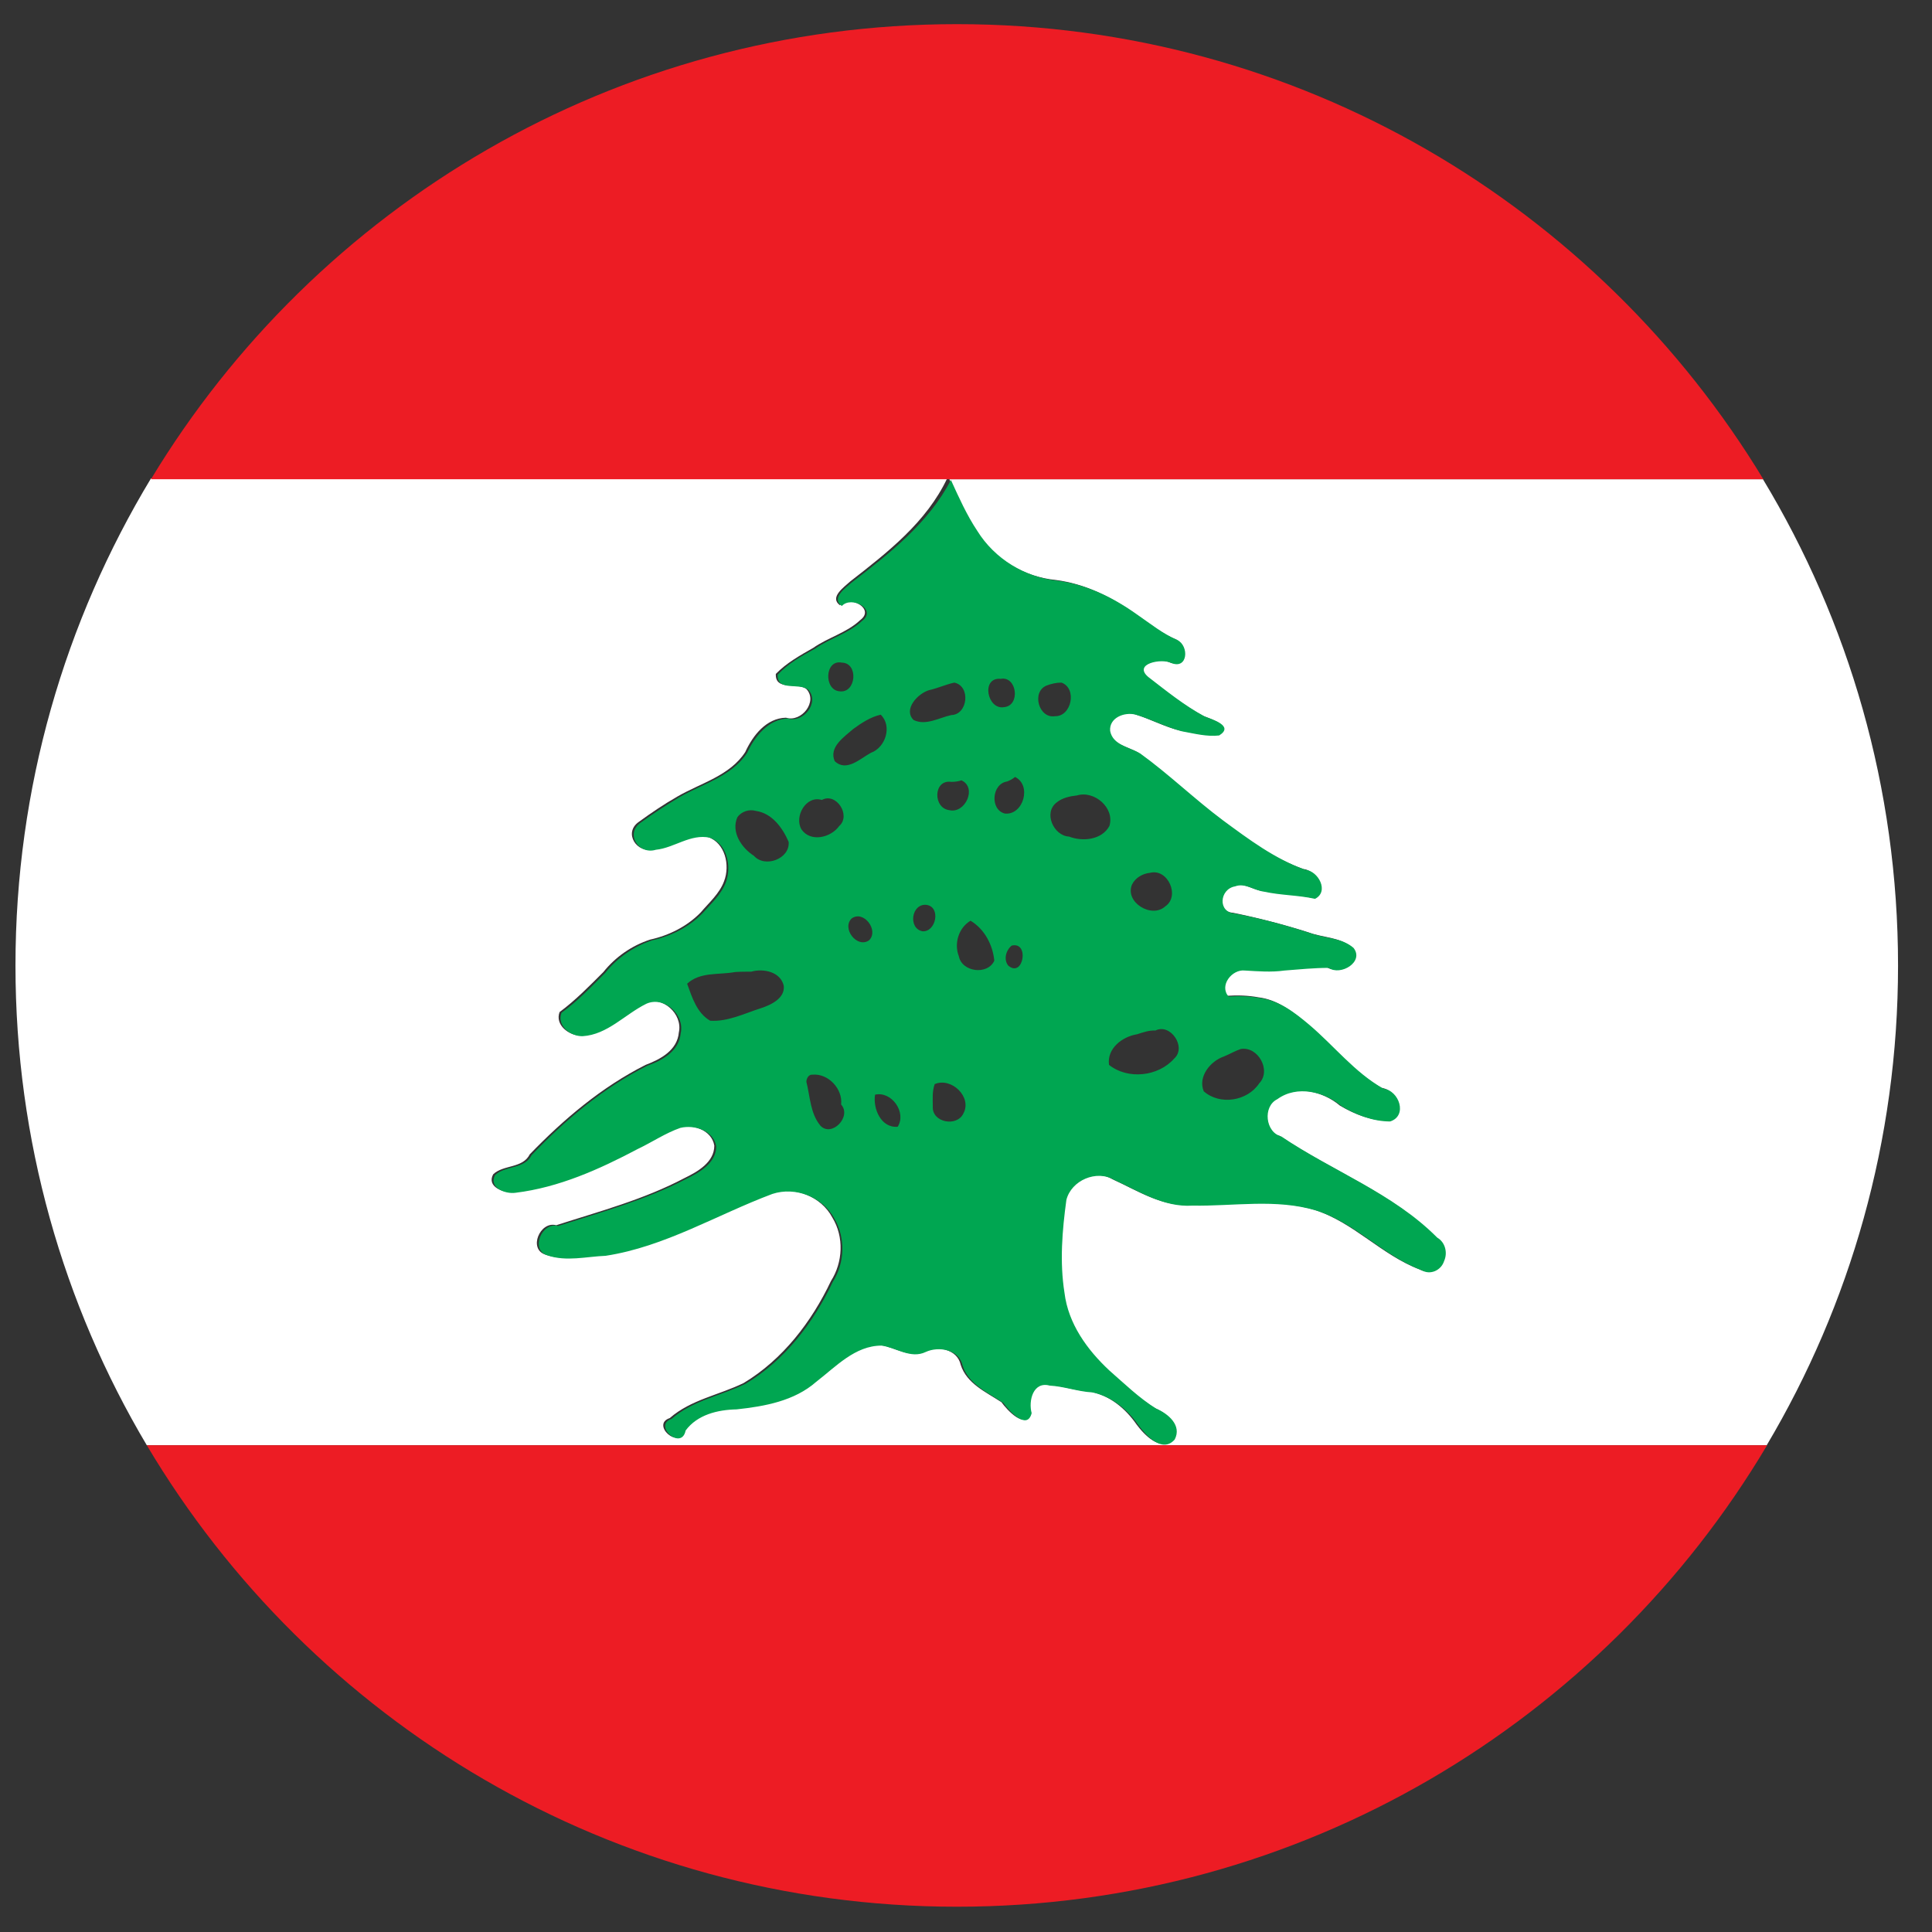 <?xml version="1.0" encoding="utf-8"?>
<!-- Generator: Adobe Illustrator 23.0.5, SVG Export Plug-In . SVG Version: 6.00 Build 0)  -->
<svg version="1.1" id="Layer_1" xmlns="http://www.w3.org/2000/svg" xmlns:xlink="http://www.w3.org/1999/xlink" x="0px" y="0px"
	 viewBox="0 0 512 512" style="enable-background:new 0 0 512 512;" xml:space="preserve">
<rect x="0" y="0" width="512" height="512" fill="#333333" stroke="none"/>
<style type="text/css">
	.st0{fill:#FFFFFF;}
	.st1{fill:#ED1C24;}
	.st2{fill:#00A651;}
</style>
<g>
	<path class="st0" d="M258.5,140.5c4.6,7.4,12.7,12.4,21.3,13.2c7.7,1,14.8,4.5,21.1,9c3.5,2.4,6.8,5.1,10.6,6.7
		c3.3,1.6,2.8,7.9-1.6,6.1c-2.6-1.3-10.2,0.2-6.1,3.7c4.8,3.7,9.6,7.6,15,10.5c2.1,0.9,7.9,2.5,3.8,5c-3.2,0.4-6.6-0.6-9.9-1.1
		c-4.2-1-8.1-3.2-12.2-4.4c-2.9-0.8-7,0.8-6.8,4.3c0.7,3.8,5.2,4.3,8,6c7.6,5.5,14.4,12.1,21.9,17.7c6.8,5.1,13.8,10.3,21.8,13.1
		c3.4,0.3,6.3,5.8,2.6,7.7c-4.5-1-9-1-13.5-1.9c-2.6-0.3-5-2.4-7.7-1.4c-4.1,0.7-4.7,6.9,0,7.2c6.8,1.4,13.4,3.1,20,5.2
		c3.7,1.4,8.2,1.2,11.4,3.9c2.9,3.7-3.5,7.4-6.6,5.3c-3.9,0-7.8,0.4-11.7,0.7c-3.5,0.5-7,0.2-10.5,0c-3.4-0.4-6.9,4-4.3,6.9
		c2.8-0.2,5.7-0.1,8.4,0.4c5.1,0.6,9.2,3.9,13,7.1c6.6,5.6,12,12.6,19.6,16.9c4.2,0.5,6.4,7.3,1.8,8.7c-4.6,0-8.9-1.7-12.8-4
		c-4.6-3.9-11.9-5.6-17.1-1.9c-3.9,2-3.2,8.8,1.1,9.9c13.6,9.2,29.6,15,41.3,26.8c2.1,1.2,2.8,4,1.8,6.2c-0.8,2.4-3.7,3.7-6,2.4
		c-10.1-3.8-17.5-12.5-27.9-15.8c-10.7-3.2-21.9-1.1-32.8-1.3c-7.6,0.5-14.1-3.8-20.7-6.8c-4.7-2.8-11.4,0.1-12.7,5.3
		c-1.1,8.1-1.7,16.4-0.5,24.6c0.9,8.2,6,15.1,11.9,20.6c4,3.6,7.9,7.3,12.4,10.1c3.1,1.3,7,4.5,4.9,8.2c-3.2,3.6-7.6-1.1-9.6-3.8
		c-2.9-4.2-7.1-7.7-12.2-8.7c-3.8-0.2-7.5-1.6-11.3-1.8c-4.4-1.1-5.7,4-4.8,7.3c-1.1,4.7-6-0.6-7.5-2.7c-4.1-2.7-9.2-4.9-10.8-9.9
		c-0.9-4.2-6.3-5.2-9.8-3.6c-3.9,1.9-7.8-1.2-11.7-1.7c-7,0.1-12.1,5.6-17.3,9.6c-5.8,5.1-13.6,6.5-21.1,7.3
		c-4.9,0.2-10.4,1.4-13.5,5.6c-1.1,5.5-8.8-1.4-3.7-3.1c5.6-4.9,13.1-6.1,19.6-9.3c10.3-6.2,18-16.2,23.1-27
		c3.2-5,3.5-11.7,0.4-16.8c-3-5.7-10.2-8.5-16.4-6.5c-14.7,5.5-28.5,14-44.2,16.4c-5.1,0.2-10.4,1.6-15.4-0.1
		c-4.7-1.4-1.5-9,2.8-7.8c11.5-3.7,23.2-6.8,34-12.5c3.5-1.7,7.9-4.2,7.9-8.6c-0.7-4.2-5.8-5.8-9.5-4.9c-3.9,1.4-7.5,3.8-11.3,5.6
		c-10.2,5.3-20.9,10.2-32.4,11.6c-2.7,0.3-7.2-1.4-5.4-4.7c2.7-2.6,7.8-1.5,9.7-5.3c9-9.3,19-17.8,30.7-23.7c4-1.5,8.4-3.9,8.8-8.6
		c1.1-4.9-4.4-9.9-9.1-7.8c-5.6,2.8-10.2,8.2-16.9,8.6c-3.1,0.1-6.9-2.8-5.6-6.2c4.2-3.1,7.9-6.9,11.6-10.6c3.2-4,7.5-7,12.4-8.6
		c5-1.1,9.8-3.5,13.4-7.2c2.2-2.6,5-5,6.2-8.3c1.6-4.2,0.3-10.1-4.3-11.7c-5-1.1-9.4,2.7-14.3,3.2c-4.5,1.4-8.2-4.3-4-7.2
		c3.3-2.4,6.7-4.7,10.2-6.7c6.2-3.6,13.9-5.5,18-11.8c2-4.4,5.6-9,10.8-9.1c4.1,1.3,8.5-4.3,5.4-7.6c-2.4-1.9-8.3,0.6-8.1-4
		c2.8-2.9,6.4-4.9,9.9-6.9c4-2.8,8.9-4,12.5-7.4c4-3-2.9-6.7-5.4-3.9c-2.9-2.1,1.1-4.8,2.7-6.3c9.9-7.7,20.2-15.7,25.7-27.3H40
		C17.2,164.6,4.1,208.7,4.1,255.9c0,46.4,12.7,89.9,34.8,127.1h429.3c22.1-37.2,34.8-80.7,34.8-127.1c0-47.2-13.1-91.3-35.8-128.9
		H251.6C253.6,131.7,255.7,136.3,258.5,140.5z"/>
	<path class="st1" d="M253.6,505.3c91.3,0,171.2-49.1,214.7-122.3H38.9C82.4,456.2,162.3,505.3,253.6,505.3z"/>
	<path class="st1" d="M253.6,6.4C163,6.4,83.7,54.7,40,127h211.6h0h215.7C423.5,54.7,344.2,6.4,253.6,6.4z"/>
	<path class="st2" d="M225.8,154.3c-1.6,1.4-5.7,4.2-2.7,6.3c2.5-2.8,9.4,0.9,5.4,3.9c-3.6,3.4-8.5,4.6-12.5,7.4
		c-3.5,1.9-7.1,3.9-9.9,6.9c-0.2,4.6,5.7,2,8.1,4c3.1,3.3-1.3,8.9-5.4,7.6c-5.2,0.2-8.8,4.8-10.8,9.1c-4.1,6.3-11.8,8.2-18,11.8
		c-3.5,2.1-6.9,4.3-10.2,6.7c-4.2,2.9-0.6,8.6,4,7.2c4.9-0.5,9.2-4.3,14.3-3.2c4.6,1.6,5.8,7.6,4.3,11.7c-1.2,3.3-3.9,5.7-6.2,8.3
		c-3.6,3.7-8.4,6.1-13.4,7.2c-4.8,1.6-9.2,4.6-12.4,8.6c-3.7,3.7-7.3,7.5-11.6,10.6c-1.3,3.4,2.4,6.3,5.6,6.2
		c6.6-0.4,11.2-5.8,16.9-8.6c4.7-2.1,10.2,2.9,9.1,7.8c-0.4,4.7-4.8,7.2-8.8,8.6c-11.6,5.8-21.7,14.3-30.7,23.7
		c-1.9,3.8-6.9,2.7-9.7,5.3c-1.8,3.3,2.7,5.1,5.4,4.7c11.5-1.4,22.2-6.2,32.4-11.6c3.8-1.8,7.3-4.2,11.3-5.6
		c3.7-0.9,8.8,0.7,9.5,4.9c0,4.4-4.4,6.9-7.9,8.6c-10.7,5.6-22.5,8.8-34,12.5c-4.3-1.2-7.5,6.4-2.8,7.8c5,1.7,10.3,0.3,15.4,0.1
		c15.7-2.4,29.5-10.9,44.2-16.4c6.1-2,13.3,0.8,16.4,6.5c3,5.1,2.8,11.8-0.4,16.8c-5.1,10.8-12.7,20.8-23.1,27
		c-6.5,3.2-14,4.4-19.6,9.3c-5.1,1.7,2.6,8.6,3.7,3.1c3.1-4.2,8.5-5.5,13.5-5.6c7.4-0.8,15.3-2.2,21.1-7.3c5.2-4,10.3-9.6,17.3-9.6
		c3.9,0.5,7.7,3.6,11.7,1.7c3.4-1.6,8.9-0.7,9.8,3.6c1.6,5,6.8,7.2,10.8,9.9c1.5,2.1,6.3,7.4,7.5,2.7c-0.9-3.3,0.4-8.5,4.8-7.3
		c3.8,0.2,7.5,1.6,11.3,1.8c5.1,1.1,9.3,4.5,12.2,8.7c2,2.7,6.3,7.5,9.6,3.8c2-3.8-1.8-6.9-4.9-8.2c-4.5-2.8-8.4-6.6-12.4-10.1
		c-5.9-5.5-10.9-12.4-11.9-20.6c-1.3-8.2-0.6-16.5,0.5-24.6c1.3-5.2,8-8.1,12.7-5.3c6.6,3,13.1,7.3,20.7,6.8
		c10.9,0.2,22.1-1.9,32.8,1.3c10.4,3.3,17.8,12,27.9,15.8c2.3,1.4,5.2,0.1,6-2.4c1-2.2,0.3-5-1.8-6.2
		c-11.7-11.8-27.7-17.6-41.3-26.8c-4.3-1.1-5-8-1.1-9.9c5.2-3.8,12.5-2,17.1,1.9c3.9,2.3,8.3,4,12.8,4c4.7-1.5,2.4-8.2-1.8-8.7
		c-7.6-4.3-13-11.3-19.6-16.9c-3.8-3.2-7.9-6.4-13-7.1c-2.8-0.5-5.6-0.6-8.4-0.4c-2.6-2.9,0.9-7.3,4.3-6.9c3.5,0.2,7,0.5,10.5,0
		c3.9-0.3,7.8-0.7,11.7-0.7c3.2,2.2,9.5-1.6,6.6-5.3c-3.1-2.7-7.6-2.5-11.4-3.9c-6.5-2.1-13.2-3.9-20-5.2c-4.7-0.3-4.1-6.5,0-7.2
		c2.7-1,5.1,1.1,7.7,1.4c4.5,1,9,0.9,13.5,1.9c3.8-1.9,0.9-7.4-2.6-7.7c-8.1-2.9-15-8.1-21.8-13.1c-7.5-5.6-14.3-12.2-21.9-17.7
		c-2.8-1.7-7.3-2.2-8-6c-0.3-3.5,3.8-5.1,6.8-4.3c4.1,1.2,8,3.3,12.2,4.4c3.3,0.6,6.7,1.5,9.9,1.1c4-2.5-1.7-4.2-3.8-5
		c-5.4-2.9-10.2-6.8-15-10.5c-4.1-3.5,3.5-5,6.1-3.7c4.4,1.8,4.8-4.5,1.6-6.1c-3.8-1.6-7.1-4.3-10.6-6.7c-6.3-4.5-13.4-8-21.1-9
		c-8.7-0.9-16.7-5.8-21.3-13.2c-2.8-4.2-4.9-8.9-7-13.5h0C246.1,138.6,235.7,146.7,225.8,154.3z M201.6,267.2
		c-4.4,1.4-8.7,3.6-13.4,3.3c-3.5-2-4.8-6.2-6.1-9.8c3.4-3.2,8.4-2.3,12.7-3.1c1.4-0.1,2.9-0.1,4.3-0.1c3.2-0.9,7.7,0,8.6,3.7
		C208.1,264.5,204.4,266.3,201.6,267.2z M199.8,226.8c-3.3-2.1-6.1-6.3-4.4-10.2c1.1-1.6,3.2-2.2,4.9-1.7h0c4.3,0.6,7.1,4.5,8.7,8.2
		C209.4,227.6,202.7,230.1,199.8,226.8z M233.4,189.4L233.4,189.4c3.1,3,1.3,8.7-2.6,10.1c-2.8,1.5-6.5,5.2-9.6,2.2
		c-1.6-3.7,2.5-6.4,4.9-8.5C228.3,191.6,230.7,190,233.4,189.4z M223.1,175.6c4.5,0.1,3.8,8.2-0.6,7.6
		C218.3,182.9,218.5,174.7,223.1,175.6z M212.4,219.8c-2-3.4,1.2-9.1,5.4-7.8c3.8-2.1,7.8,4.1,4.6,6.9
		C220.2,222,214.8,223.3,212.4,219.8z M217.4,298.3c-2.7-3.3-2.7-7.7-3.7-11.6c0-0.9,0.6-2,1.6-1.9h0c4.2-0.4,8.1,3.8,7.6,7.9
		C225.8,295.9,220.4,301.5,217.4,298.3z M230.3,249.2c-3.2,2.2-7.3-3.2-4.6-5.8C228.9,241.1,233,246.6,230.3,249.2z M237.9,298.6
		c-4.4,0.4-6.6-4.8-6-8.5C236.3,289.1,240.3,294.8,237.9,298.6z M324.3,280c1.5-0.6,3-1.5,4.5-2h0c4.6-0.8,8.2,5.7,4.9,9.1
		c-3.1,4.7-10.4,5.9-14.7,2.1C317.4,285.3,320.8,281.2,324.3,280z M300,234.4c0.9-1.8,2.8-2.9,4.8-3.1h0c4.7-1.2,8,6.2,4,8.9
		C305.2,243.5,298,239.1,300,234.4z M301.3,274.1c1.6-0.5,3.2-1.1,4.9-1c4-2,8.3,4.4,5,7.4c-4.2,4.8-12.3,5.7-17.3,1.7
		C293.3,277.8,297.5,274.7,301.3,274.1z M294,218.9c-2,3.7-7.1,4.2-10.7,2.8c-4.1-0.2-6.9-6.4-3.2-9.1c1.5-1.2,3.5-1.6,5.3-1.8
		C290,209.4,295.5,214.1,294,218.9z M277.3,181.7c1.3-0.5,2.6-0.8,4-0.8c4.2,1.5,2.7,9-1.7,8.9C275.3,190.5,273.3,183.4,277.3,181.7
		z M244.5,246.8c-3.9-0.7-3-7.4,1-7C249.4,240.3,248.1,247,244.5,246.8z M255.3,295.1c-1.7,3.6-8.3,2.4-8.1-1.8c0-2-0.2-4,0.5-6v0
		C252.1,285.4,257.7,290.7,255.3,295.1z M267.2,255.9c-1.3-1.6-0.6-4.1,0.9-5.3h0C272.9,249.4,271.2,259.3,267.2,255.9z
		 M266.3,215.6c-4-1-3.5-7.9,0.6-8.5c0.8-0.3,1.5-0.7,2.1-1.2C273.5,208.1,271.2,216.1,266.3,215.6z M265.2,179.9
		c4.3-0.8,5.3,7.1,0.9,7.5C261.6,188.2,259.9,179.4,265.2,179.9z M257.2,244c3.7,2.2,5.9,6.4,6.3,10.6c-1.8,3.9-8.6,3-9.4-1.2
		C252.8,250.1,254,245.9,257.2,244L257.2,244z M251.6,214.7c-4.4-0.5-4.3-8.2,0.5-7.5c0.9,0,1.8-0.1,2.7-0.4
		C259,208.7,255.8,215.7,251.6,214.7z M246.2,182.9c2.3-0.5,4.4-1.5,6.7-2c4.4,0.9,3.6,8.5-0.8,8.6c-3.2,0.7-6.8,2.9-10,1.3
		C239.3,188,243.2,183.8,246.2,182.9z"/>
</g>
</svg>
